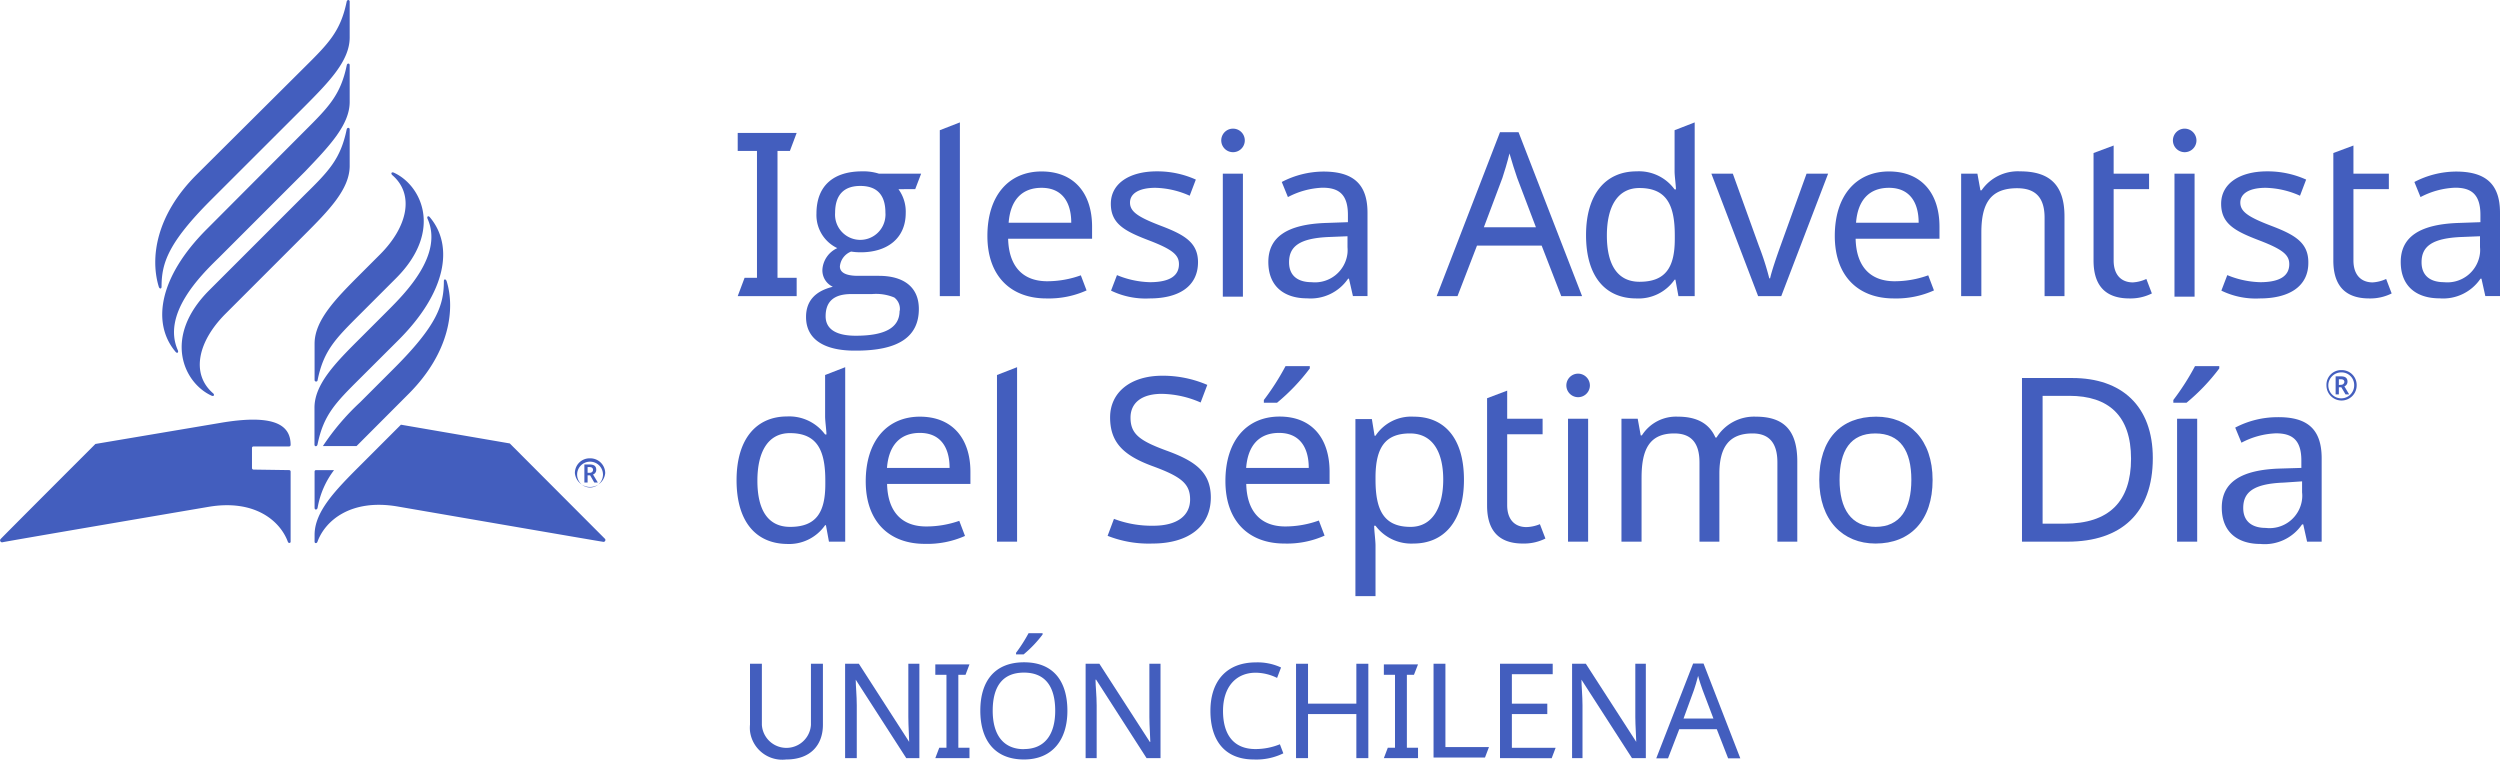 <svg xmlns="http://www.w3.org/2000/svg" viewBox="0 0 240 72.93"><defs><style>.cls-1{fill:#435ebe;}</style></defs><g id="Capa_2" data-name="Capa 2"><g id="Capa_1-2" data-name="Capa 1"><g id="uch"><g id="ES"><path id="Caminho_5557" data-name="Caminho 5557" class="cls-1" d="M70.82,28.43l.66-1.76h1.19V14.49H70.82V12.76h5.66l-.65,1.73H74.64V26.67h1.84v1.76Z"/><path id="Caminho_5558" data-name="Caminho 5558" class="cls-1" d="M77.38,30.43c0-1.52.86-2.48,2.57-2.9a1.74,1.74,0,0,1-1-1.65,2.44,2.44,0,0,1,1.43-2.06,3.51,3.51,0,0,1-2-3.31c0-2.75,1.71-4.06,4.38-4.06a4.86,4.86,0,0,1,1.61.22h4.06l-.57,1.49H86.25a3.65,3.65,0,0,1,.7,2.28c0,2.44-1.77,3.78-4.32,3.78a5.62,5.62,0,0,1-.92-.07,1.69,1.69,0,0,0-1.08,1.43c0,.59.59.9,1.74.9h2c2.37,0,3.84,1.07,3.84,3.18,0,2.7-2,4-6,4C79.4,33.7,77.38,32.75,77.38,30.43Zm9-.6a1.38,1.38,0,0,0-.53-1.27,4.55,4.55,0,0,0-2.13-.33h-2c-1.65,0-2.46.7-2.46,2.13,0,1.23,1,1.87,2.89,1.87,2.85,0,4.21-.79,4.21-2.4ZM85,20.42c0-1.71-.81-2.57-2.41-2.57s-2.42.88-2.42,2.59a2.42,2.42,0,1,0,4.83.31,1.6,1.6,0,0,0,0-.31Z"/><path id="Caminho_5559" data-name="Caminho 5559" class="cls-1" d="M90.22,28.43V12.5l1.93-.75V28.43Z"/><path id="Caminho_5560" data-name="Caminho 5560" class="cls-1" d="M104.84,21.76v1.16H96.78c.07,2.66,1.41,4.08,3.76,4.08a9.54,9.54,0,0,0,3.22-.57l.55,1.45a8.83,8.83,0,0,1-3.86.77c-3.36,0-5.66-2.09-5.66-6s2.08-6.19,5.2-6.19S104.84,18.55,104.84,21.76Zm-8-.38h6c0-2-.9-3.35-2.85-3.35s-3,1.25-3.16,3.35Z"/><path id="Caminho_5561" data-name="Caminho 5561" class="cls-1" d="M110.35,28.65a7.6,7.6,0,0,1-3.69-.75l.57-1.49a8.78,8.78,0,0,0,3.16.68c2,0,2.79-.68,2.79-1.73,0-.88-.6-1.41-2.9-2.29s-3.64-1.58-3.64-3.51,1.77-3.11,4.41-3.11a9,9,0,0,1,3.75.79l-.59,1.55a8.47,8.47,0,0,0-3.29-.76c-1.58,0-2.44.55-2.44,1.42s.77,1.39,3,2.24,3.53,1.6,3.53,3.49C115,27.46,113.22,28.65,110.35,28.65Z"/><path id="Caminho_5562" data-name="Caminho 5562" class="cls-1" d="M119.5,13.48a1.13,1.13,0,1,1-1.13-1.13h0A1.13,1.13,0,0,1,119.5,13.48Zm-.18,15h-1.93V16.67h1.93Z"/><path id="Caminho_5563" data-name="Caminho 5563" class="cls-1" d="M131.28,20.42v8h-1.4l-.38-1.67h-.08a4.35,4.35,0,0,1-3.95,1.89c-2.13,0-3.71-1.1-3.71-3.49s1.8-3.64,5.64-3.75l2-.07v-.7c0-2-.9-2.61-2.44-2.61a7.73,7.73,0,0,0-3.32.9l-.59-1.45a8.74,8.74,0,0,1,4-1C129.92,16.47,131.28,17.68,131.28,20.42Zm-3.64,2.33c-2.94.11-3.89.94-3.89,2.43,0,1.32.88,1.91,2.16,1.91a3.14,3.14,0,0,0,3.45-2.8,3.47,3.47,0,0,0,0-.56V22.68Z"/><path id="Caminho_5564" data-name="Caminho 5564" class="cls-1" d="M148,23.58h-6.21l-1.87,4.85h-2L144,12.69h1.78l6.1,15.74h-2Zm-2.35-6.5c-.13-.35-.59-1.8-.74-2.35-.22.9-.51,1.85-.68,2.35l-1.78,4.74h5Z"/><path id="Caminho_5565" data-name="Caminho 5565" class="cls-1" d="M152.26,22.57c0-4,1.93-6.12,4.85-6.12a4.23,4.23,0,0,1,3.65,1.73h.13c0-.37-.13-1.29-.13-1.73V12.5l1.93-.75V28.43h-1.56l-.29-1.58h-.08a4.21,4.21,0,0,1-3.67,1.8C154.17,28.65,152.26,26.61,152.26,22.57Zm8.52.37v-.35c0-2.92-.79-4.54-3.4-4.54-2.09,0-3.12,1.78-3.12,4.56s1,4.44,3.14,4.44C159.88,27.05,160.78,25.69,160.78,22.94Z"/><path id="Caminho_5566" data-name="Caminho 5566" class="cls-1" d="M164.29,16.67h2.06l2.5,6.93a26.33,26.33,0,0,1,1,3.12h.08c.16-.73.66-2.18,1-3.12l2.5-6.93h2.07L171,28.43h-2.22Z"/><path id="Caminho_5567" data-name="Caminho 5567" class="cls-1" d="M186.19,21.76v1.16h-8.05c.06,2.66,1.4,4.08,3.75,4.08a9.54,9.54,0,0,0,3.22-.57l.55,1.45a8.83,8.83,0,0,1-3.86.77c-3.36,0-5.66-2.09-5.66-6s2.08-6.19,5.2-6.19S186.19,18.55,186.19,21.76Zm-8-.38h6c0-2-.9-3.35-2.85-3.35s-3,1.25-3.16,3.35Z"/><path id="Caminho_5568" data-name="Caminho 5568" class="cls-1" d="M198.19,20.77v7.66h-1.91V20.9c0-1.89-.83-2.83-2.63-2.83-2.61,0-3.44,1.51-3.44,4.26v6.1h-1.94V16.67h1.56l.29,1.6h.11a4.23,4.23,0,0,1,3.71-1.82C196.75,16.45,198.19,17.74,198.19,20.77Z"/><path id="Caminho_5569" data-name="Caminho 5569" class="cls-1" d="M206.05,26.78l.53,1.39a4.57,4.57,0,0,1-2.15.48c-1.85,0-3.45-.79-3.45-3.64V14.69l1.93-.72v2.7h3.4v1.49h-3.4V25c0,1.43.77,2.11,1.85,2.11A3.56,3.56,0,0,0,206.05,26.78Z"/><path id="Caminho_5570" data-name="Caminho 5570" class="cls-1" d="M210.86,13.48a1.13,1.13,0,1,1-1.13-1.13,1.14,1.14,0,0,1,1.13,1.13Zm-.18,15h-1.93V16.67h1.93Z"/><path id="Caminho_5571" data-name="Caminho 5571" class="cls-1" d="M216.93,28.65a7.54,7.54,0,0,1-3.68-.75l.57-1.49a8.78,8.78,0,0,0,3.16.68c2,0,2.79-.68,2.79-1.73,0-.88-.6-1.41-2.9-2.29s-3.64-1.58-3.64-3.51,1.77-3.11,4.41-3.11a9,9,0,0,1,3.75.79l-.59,1.55a8.47,8.47,0,0,0-3.29-.76c-1.58,0-2.44.55-2.44,1.42s.77,1.39,3,2.24,3.53,1.6,3.53,3.49C221.63,27.46,219.81,28.65,216.93,28.65Z"/><path id="Caminho_5572" data-name="Caminho 5572" class="cls-1" d="M229.07,26.78l.53,1.39a4.57,4.57,0,0,1-2.15.48c-1.85,0-3.45-.79-3.45-3.64V14.69l1.93-.72v2.7h3.4v1.49h-3.4V25c0,1.43.77,2.11,1.85,2.11A3.56,3.56,0,0,0,229.07,26.78Z"/><path id="Caminho_5573" data-name="Caminho 5573" class="cls-1" d="M240,20.42v8h-1.41l-.37-1.67h-.09a4.33,4.33,0,0,1-3.95,1.89c-2.13,0-3.71-1.1-3.71-3.49s1.8-3.64,5.65-3.75l2-.07v-.7c0-2-.9-2.61-2.43-2.61a7.73,7.73,0,0,0-3.32.9l-.59-1.45a8.74,8.74,0,0,1,4-1C238.64,16.47,240,17.68,240,20.42Zm-3.64,2.33c-2.94.11-3.89.94-3.89,2.43,0,1.32.88,1.91,2.15,1.91a3.15,3.15,0,0,0,3.46-2.79,2.72,2.72,0,0,0,0-.57V22.68Z"/><path id="Caminho_5574" data-name="Caminho 5574" class="cls-1" d="M70.71,46.1c0-4,1.93-6.12,4.85-6.12a4.28,4.28,0,0,1,3.65,1.73h.13c0-.37-.13-1.29-.13-1.73V36l1.93-.75V52H79.58l-.29-1.58h-.08a4.21,4.21,0,0,1-3.67,1.8C72.62,52.18,70.71,50.14,70.71,46.1Zm8.52.38v-.35c0-2.92-.79-4.55-3.4-4.55-2.09,0-3.12,1.78-3.12,4.57s1,4.43,3.14,4.43C78.33,50.58,79.23,49.22,79.23,46.48Z"/><path id="Caminho_5575" data-name="Caminho 5575" class="cls-1" d="M93.16,45.29v1.17h-8c.06,2.65,1.4,4.08,3.75,4.08A9.57,9.57,0,0,0,92.09,50l.55,1.45a8.89,8.89,0,0,1-3.87.76c-3.35,0-5.66-2.08-5.66-6S85.2,40,88.31,40,93.16,42.09,93.16,45.29Zm-8-.37h6c0-2-.9-3.36-2.85-3.36s-3,1.25-3.16,3.36Z"/><path id="Caminho_5576" data-name="Caminho 5576" class="cls-1" d="M95.71,52V36l1.93-.75V52Z"/><path id="Caminho_5577" data-name="Caminho 5577" class="cls-1" d="M110.63,52.18a10.72,10.72,0,0,1-4.3-.74l.61-1.63a10.18,10.18,0,0,0,3.78.66c2.33,0,3.53-1,3.53-2.52s-.85-2.2-3.68-3.23c-2.68-1-4-2.22-4-4.65s2-4,5-4a10.75,10.75,0,0,1,4.33.88l-.64,1.69a9.6,9.6,0,0,0-3.73-.83c-2,0-3,.92-3,2.28,0,1.58.88,2.22,3.43,3.16,2.76,1,4.28,2.06,4.28,4.52C116.23,50.56,114.06,52.18,110.63,52.18Z"/><path id="Caminho_5578" data-name="Caminho 5578" class="cls-1" d="M127.64,45.29v1.17h-8c.06,2.65,1.4,4.08,3.75,4.08a9.54,9.54,0,0,0,3.22-.57l.55,1.45a8.82,8.82,0,0,1-3.86.76c-3.36,0-5.66-2.08-5.66-6s2.08-6.19,5.2-6.19S127.64,42.09,127.64,45.29Zm-8-.37h6c0-2-.9-3.36-2.85-3.36s-3,1.25-3.16,3.36Zm6.1-9.55a19.18,19.18,0,0,1-3.14,3.29h-1.27V38.4a23.57,23.57,0,0,0,2.08-3.25h2.33Z"/><path id="Caminho_5579" data-name="Caminho 5579" class="cls-1" d="M140.54,46.06c0,4-1.93,6.12-4.85,6.12a4.28,4.28,0,0,1-3.64-1.71h-.13c0,.51.13,1.38.13,1.93v4.83h-1.93v-17h1.58l.26,1.6h.09A4.11,4.11,0,0,1,135.72,40C138.61,40,140.54,42,140.54,46.06Zm-8.49-.37v.37c0,2.9.79,4.52,3.36,4.52,2.13,0,3.14-1.91,3.14-4.54s-1-4.43-3.19-4.43C133,41.61,132.09,42.94,132.05,45.69Z"/><path id="Caminho_5580" data-name="Caminho 5580" class="cls-1" d="M147.83,50.32l.53,1.38a4.61,4.61,0,0,1-2.16.48c-1.84,0-3.44-.79-3.44-3.64V38.23l1.93-.73v2.7h3.4v1.49h-3.4V48.5c0,1.42.77,2.1,1.84,2.1a3.61,3.61,0,0,0,1.3-.28Z"/><path id="Caminho_5581" data-name="Caminho 5581" class="cls-1" d="M152.63,37a1.13,1.13,0,1,1-1.13-1.13A1.14,1.14,0,0,1,152.63,37Zm-.17,15h-1.93V40.2h1.93Z"/><path id="Caminho_5582" data-name="Caminho 5582" class="cls-1" d="M172.54,44.3V52h-1.91V44.39c0-1.84-.77-2.78-2.39-2.78-2.28,0-3.18,1.36-3.18,3.86V52h-1.91V44.39c0-1.84-.77-2.78-2.42-2.78-2.37,0-3.14,1.51-3.14,4.25V52h-1.93V40.2h1.56l.29,1.6h.11a3.87,3.87,0,0,1,3.46-1.8c1.8,0,3,.64,3.6,2h.11a4.23,4.23,0,0,1,3.78-2C171.22,40,172.54,41.28,172.54,44.3Z"/><path id="Caminho_5583" data-name="Caminho 5583" class="cls-1" d="M180.05,52.18c-3.12,0-5.4-2.21-5.4-6.12S176.73,40,180.11,40c3.18,0,5.42,2.2,5.42,6.08S183.4,52.18,180.05,52.18Zm0-1.6c2.37,0,3.44-1.73,3.44-4.52s-1.07-4.45-3.46-4.45-3.43,1.66-3.43,4.45,1.1,4.52,3.49,4.52Z"/><path id="Caminho_5584" data-name="Caminho 5584" class="cls-1" d="M198.48,52h-4.37V36.29h4.83c4.72,0,7.73,2.66,7.73,7.69C206.67,49.26,203.64,52,198.48,52Zm.17-14h-2.56V50.27h2.13c4.23,0,6.36-2.1,6.36-6.23S202.43,38,198.65,38Z"/><path id="Caminho_5585" data-name="Caminho 5585" class="cls-1" d="M213.05,35.37a19.18,19.18,0,0,1-3.14,3.29h-1.27V38.4a23.57,23.57,0,0,0,2.08-3.25h2.33ZM209,52V40.2h1.93V52Z"/><path id="Caminho_5586" data-name="Caminho 5586" class="cls-1" d="M222.88,44v8h-1.4l-.37-1.66H221a4.34,4.34,0,0,1-4,1.88c-2.13,0-3.71-1.09-3.71-3.49s1.8-3.64,5.64-3.75l2-.06v-.71c0-2-.9-2.61-2.44-2.61a7.65,7.65,0,0,0-3.31.9l-.6-1.45a8.74,8.74,0,0,1,4-1C221.52,40,222.88,41.21,222.88,44Zm-3.64,2.33c-2.94.11-3.89.94-3.89,2.44,0,1.31.88,1.91,2.16,1.91A3.14,3.14,0,0,0,221,47.92a2.83,2.83,0,0,0,0-.65V46.21Z"/><path id="Caminho_5587" data-name="Caminho 5587" class="cls-1" d="M223.34,37a1.41,1.41,0,0,1,1.35-1.47h.1a1.43,1.43,0,0,1,1.45,1.41V37a1.45,1.45,0,0,1-2.9,0ZM226,37a1.21,1.21,0,0,0-1.17-1.25h-.06A1.24,1.24,0,0,0,223.52,37,1.24,1.24,0,1,0,226,37Zm-1.78-.87h.51c.44,0,.63.17.63.52a.48.48,0,0,1-.3.44l.46.77h-.35l-.4-.68h-.24v.68h-.31Zm.51.81a.31.31,0,0,0,.33-.27v0c0-.17-.11-.26-.33-.26h-.2v.55Z"/><path id="Caminho_5588" data-name="Caminho 5588" class="cls-1" d="M34.56,30.17c-2.35,2.35-3.49,3.47-4.07,6.32a.14.14,0,0,1-.14.14.15.15,0,0,1-.15-.14V33c0-2.24,2-4.29,4.37-6.66l1.91-1.91c2.67-2.67,3.32-5.77,1.19-7.61-.18-.16-.09-.35.15-.24,2.65,1.21,4.74,5.6.19,10.14Zm-4.37,9v3.51c0,.21.24.21.29,0,.58-2.85,1.72-4,4.07-6.34l3.72-3.71c4.55-4.55,5.33-9,3-11.77-.15-.19-.32-.08-.22.15,1.53,3.46-2.14,7.13-3.88,8.87l-2.63,2.63c-2.36,2.35-4.35,4.39-4.35,6.63ZM20.11,27.84c-4.55,4.54-2.46,8.93.19,10.14.23.11.33-.08.15-.23-2.13-1.85-1.48-4.94,1.19-7.62l7.56-7.56c2.37-2.37,4.37-4.41,4.37-6.65V12.43c0-.21-.25-.21-.29,0-.59,2.85-1.72,4-4.07,6.31ZM33.57,9.78V6.26c0-.21-.24-.21-.28,0-.59,2.85-1.72,4-4.07,6.34L19.85,22c-4.55,4.55-5.33,9-3,11.77.15.19.32.08.22-.15C15.54,30.16,19.2,26.5,21,24.75l8.28-8.28C31.58,14.06,33.57,12,33.57,9.78Zm-14.71,7c-3.91,3.91-4.45,8-3.62,10.74.07.23.27.24.27,0,0-2.26.63-4.21,4.77-8.35l8.92-8.91c2.37-2.38,4.37-4.42,4.37-6.66V.16c0-.21-.25-.21-.29,0-.59,2.85-1.73,4-4.07,6.32Zm5.47,28.3a.15.15,0,0,1-.14-.15V43a.14.14,0,0,1,.14-.14h3.43a.15.15,0,0,0,.14-.15c0-1.81-1.38-3.05-6.88-2.09l-11.86,2s-9,9-9.1,9.13a.18.18,0,0,0,0,.25.18.18,0,0,0,.17.06C.38,52,20,48.66,20,48.66,24.44,47.9,26.89,50,27.63,52c.06.18.27.15.27,0V45.27a.14.14,0,0,0-.14-.14Zm14.16-4.31-3.92,3.92c-2.38,2.38-4.37,4.42-4.37,6.66V52c0,.17.21.2.28,0,.73-2,3.18-4.14,7.67-3.38,0,0,19.57,3.38,19.73,3.39a.18.18,0,0,0,.23-.12.17.17,0,0,0-.06-.19l-9.11-9.13ZM42.88,27c-.08-.23-.27-.24-.27,0,0,2.26-.63,4.21-4.77,8.35l-3.27,3.27A23.14,23.14,0,0,0,31,42.82h3.23l.38-.38,4.69-4.7C43.16,33.83,43.71,29.69,42.88,27ZM30.2,48.75c0,.22.24.22.29,0a8.3,8.3,0,0,1,1.58-3.62H30.34a.14.14,0,0,0-.14.14Z"/><path id="Caminho_5589" data-name="Caminho 5589" class="cls-1" d="M55.19,45.45A1.41,1.41,0,0,1,56.56,44h.09a1.43,1.43,0,0,1,1.45,1.41v0a1.46,1.46,0,0,1-2.91,0Zm2.69,0a1.24,1.24,0,1,0,0,.22A.81.81,0,0,0,57.88,45.45Zm-1.78-.86h.51c.43,0,.63.17.63.51a.46.46,0,0,1-.31.45l.46.77h-.34l-.4-.69h-.24v.69H56.1Zm.5.8c.21,0,.33-.12.33-.28s-.1-.27-.33-.27h-.19v.55Z"/></g><g id="Layer_3" data-name="Layer 3"><path id="Caminho_5590" data-name="Caminho 5590" class="cls-1" d="M79,69.58c0,1.88-1.13,3.33-3.53,3.33A3.12,3.12,0,0,1,72,70.19a3.32,3.32,0,0,1,0-.63V63.72h1.14v5.87a2.36,2.36,0,0,0,4.71,0V63.72H79Z"/><path id="Caminho_5591" data-name="Caminho 5591" class="cls-1" d="M87,72.78l-4.85-7.53h0c0,.6.1,1.54.1,2.47v5.06H81.13V63.72h1.32l4.83,7.5h0c0-.41-.08-1.56-.08-2.39V63.72h1.06v9.06Z"/><path id="Caminho_5592" data-name="Caminho 5592" class="cls-1" d="M89.79,72.78l.38-1h.69v-7H89.79v-1h3.28l-.38,1H92v7h1.07v1Z"/><path id="Caminho_5593" data-name="Caminho 5593" class="cls-1" d="M98.3,72.91c-2.83,0-4.19-1.88-4.19-4.69s1.36-4.64,4.2-4.64,4.16,1.84,4.16,4.66S101,72.91,98.3,72.91Zm0-1c2,0,3-1.4,3-3.68s-.92-3.66-3-3.66-3,1.37-3,3.66,1,3.69,3,3.69Zm1.79-11a11.35,11.35,0,0,1-1.82,1.91h-.73v-.15a14.93,14.93,0,0,0,1.2-1.88h1.35Z"/><path id="Caminho_5594" data-name="Caminho 5594" class="cls-1" d="M110.07,72.78l-4.84-7.53h-.06c0,.6.11,1.54.11,2.47v5.06h-1.06V63.72h1.32l4.84,7.5h.05c0-.41-.09-1.56-.09-2.39V63.72h1.07v9.06Z"/><path id="Caminho_5595" data-name="Caminho 5595" class="cls-1" d="M117.41,68.25c0,2.25,1,3.66,3.12,3.66a6.25,6.25,0,0,0,2.34-.46l.33.87a5.89,5.89,0,0,1-2.83.59c-2.79,0-4.17-1.82-4.17-4.67s1.55-4.65,4.36-4.65a5.33,5.33,0,0,1,2.42.49l-.38,1a4.74,4.74,0,0,0-2.06-.5C118.6,64.59,117.41,66,117.41,68.25Z"/><path id="Caminho_5596" data-name="Caminho 5596" class="cls-1" d="M130.21,72.78V68.55h-4.64v4.23h-1.15V63.72h1.15v3.83h4.64V63.72h1.15v9.06Z"/><path id="Caminho_5597" data-name="Caminho 5597" class="cls-1" d="M132.85,72.78l.38-1h.69v-7h-1.07v-1h3.28l-.39,1h-.68v7h1.07v1Z"/><path id="Caminho_5598" data-name="Caminho 5598" class="cls-1" d="M137.62,63.72h1.14v8h4.18l-.38,1h-4.94Z"/><path id="Caminho_5599" data-name="Caminho 5599" class="cls-1" d="M144,72.78V63.72h5.06v1h-3.92v2.83h3.4v1h-3.4v3.24h4.2l-.38,1Z"/><path id="Caminho_5600" data-name="Caminho 5600" class="cls-1" d="M156.67,72.78l-4.85-7.53h0c0,.6.1,1.54.1,2.47v5.06h-1V63.72h1.32l4.84,7.5h0c0-.41-.09-1.56-.09-2.39V63.72H158v9.06Z"/><path id="Caminho_5601" data-name="Caminho 5601" class="cls-1" d="M164.81,70h-3.6l-1.08,2.8H159l3.54-9.1h1l3.53,9.1H165.9Zm-1.36-3.76c-.08-.21-.35-1-.43-1.36-.13.52-.3,1.07-.4,1.36l-1,2.74h2.87Z"/></g></g></g></g></svg>